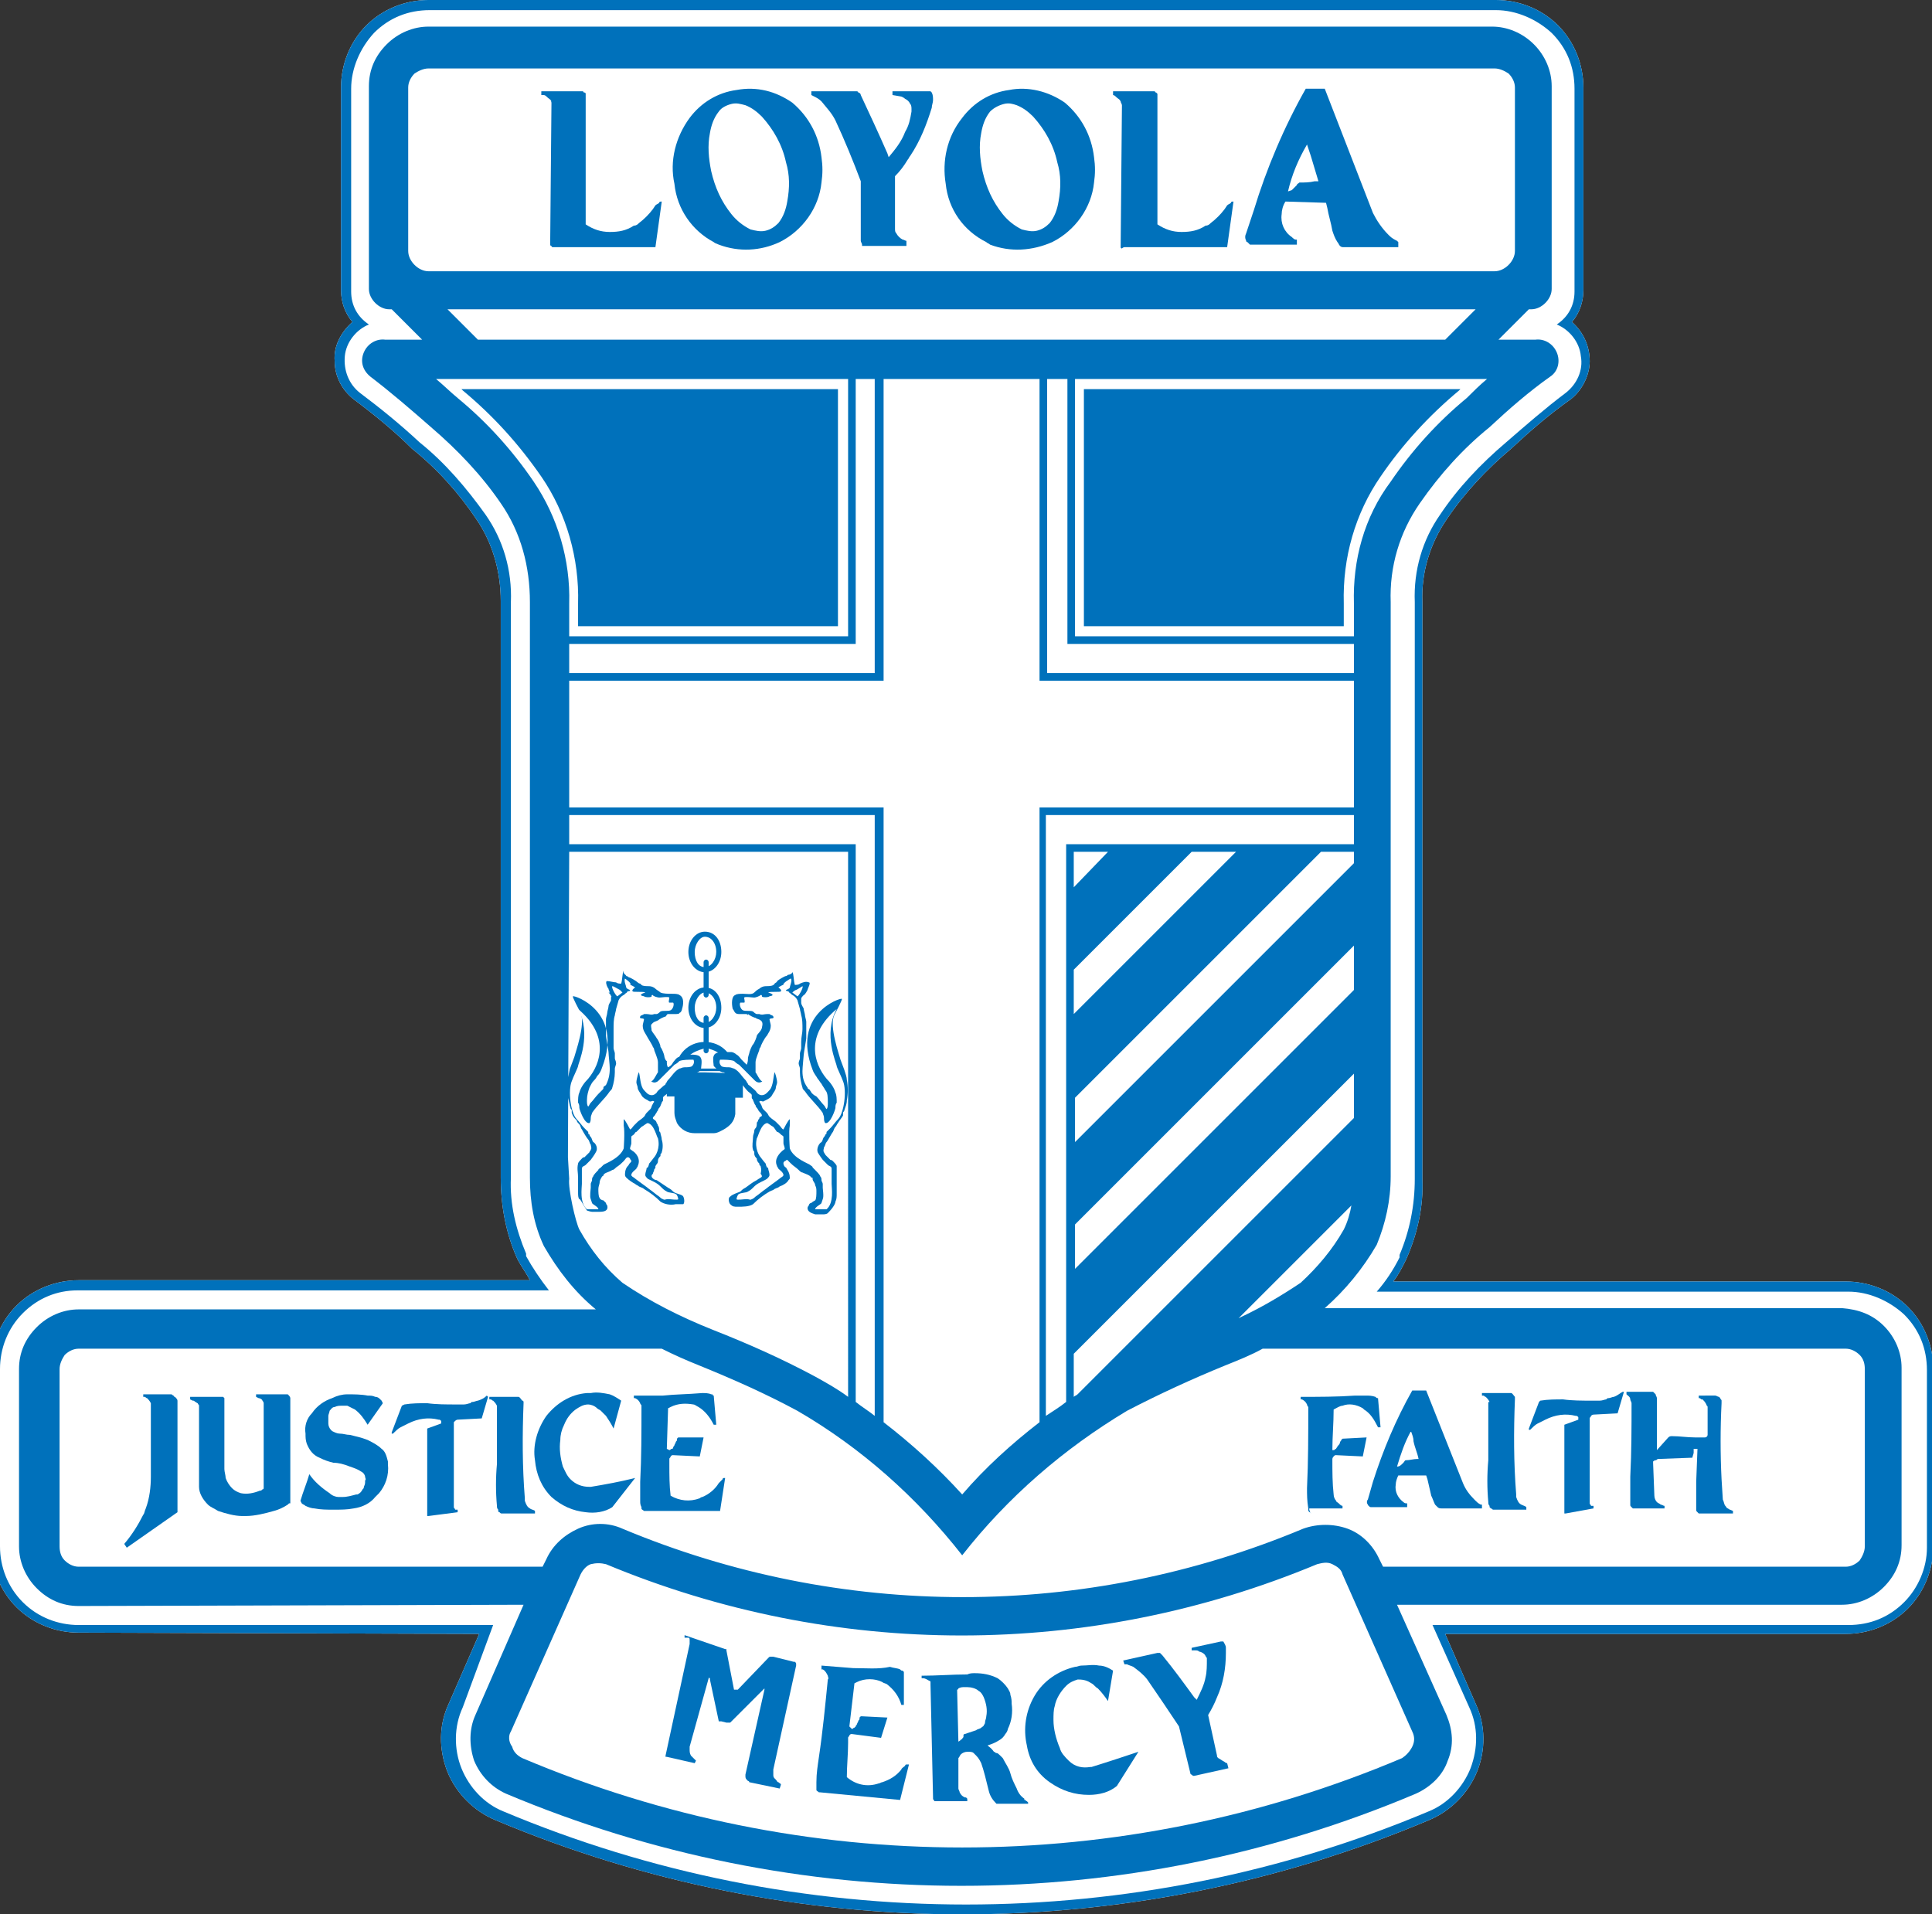 <?xml version="1.0" encoding="utf-8"?>
<!-- Generator: Adobe Illustrator 27.0.0, SVG Export Plug-In . SVG Version: 6.00 Build 0)  -->
<svg version="1.1" id="Layer_1" xmlns="http://www.w3.org/2000/svg" xmlns:xlink="http://www.w3.org/1999/xlink" x="0px" y="0px"
	 viewBox="0 0 152.4 151" style="enable-background:new 0 0 152.4 151;" xml:space="preserve">
<rect x="0" y="0" width="152.4" height="151" fill="#333333" stroke="none"/>
<style type="text/css">
	.st0{fill:#FFFFFF;}
	.st1{fill:#0071BB;}
	.st2{fill-rule:evenodd;clip-rule:evenodd;fill:#0071BB;}
	.st3{fill-rule:evenodd;clip-rule:evenodd;fill:#FFFFFF;}
</style>
<path class="st0" d="M37.8,128.9l-2.4,5.5c-0.8,1.7-0.8,3.6-0.1,5.4c0.7,1.7,2.1,3.1,3.8,3.8c23.5,9.9,50.1,9.9,73.6,0
	c1.7-0.7,3.1-2.1,3.8-3.8c0.7-1.7,0.7-3.7-0.1-5.4l-2.4-5.5h31.6c1.8,0,3.6-0.7,4.9-2c1.3-1.3,2-3.1,2-4.9v-14c0-1.8-0.7-3.6-2-4.9
	c-1.3-1.3-3.1-2-4.9-2h-35.7c0.4-0.5,0.7-1.1,1-1.7l0,0l0,0c0.9-2,1.4-4.2,1.3-6.4V47.5c-0.1-2.3,0.6-4.6,1.9-6.5
	c1.4-2.1,3.2-4,5.1-5.6l0,0l0,0c1.5-1.4,3-2.7,4.7-3.9c0.9-0.7,1.5-1.9,1.5-3c0-1.2-0.5-2.3-1.4-3.1c0.6-0.7,0.9-1.6,0.9-2.5v-16
	c0-1.8-0.7-3.6-2-4.9c-1.3-1.3-3.1-2-4.9-2H33.8c-1.8,0-3.6,0.7-4.9,2c-1.3,1.3-2,3.1-2,4.9l0,16c0,0.9,0.3,1.8,0.9,2.5
	c-0.9,0.8-1.5,1.9-1.4,3.1c0,1.2,0.6,2.3,1.5,3c1.6,1.2,3.2,2.5,4.6,3.9l0,0l0,0c2,1.6,3.7,3.5,5.1,5.6c1.3,1.9,1.9,4.2,1.9,6.4
	v45.5c0,2.2,0.4,4.4,1.3,6.4l0,0l0,0c0.3,0.6,0.7,1.1,1,1.7H6.2c-1.8,0-3.6,0.7-4.9,2c-1.3,1.3-2,3.1-2,4.9v14c0,1.8,0.7,3.6,2,4.9
	c1.3,1.3,3.1,2,4.9,2L37.8,128.9"/>
<path class="st1" d="M37.8,128.9l-2.4,5.5c-0.8,1.7-0.8,3.6-0.1,5.4c0.7,1.7,2.1,3.1,3.8,3.8c23.5,9.9,50.1,9.9,73.6,0
	c1.7-0.7,3.1-2.1,3.8-3.8c0.7-1.7,0.7-3.7-0.1-5.4l-2.4-5.5h31.6c1.8,0,3.6-0.7,4.9-2c1.3-1.3,2-3.1,2-4.9v-14c0-1.8-0.7-3.6-2-4.9
	c-1.3-1.3-3.1-2-4.9-2h-35.7c0.4-0.5,0.7-1.1,1-1.7l0,0l0,0c0.9-2,1.4-4.2,1.3-6.4V47.5c-0.1-2.3,0.6-4.6,1.9-6.5
	c1.4-2.1,3.2-4,5.1-5.6l0,0l0,0c1.5-1.4,3-2.7,4.7-3.9c0.9-0.7,1.5-1.9,1.5-3c0-1.2-0.5-2.3-1.4-3.1c0.6-0.7,0.9-1.6,0.9-2.5v-16
	c0-1.8-0.7-3.6-2-4.9c-1.3-1.3-3.1-2-4.9-2H33.8c-1.8,0-3.6,0.7-4.9,2c-1.3,1.3-2,3.1-2,4.9l0,16c0,0.9,0.3,1.8,0.9,2.5
	c-0.9,0.8-1.5,1.9-1.4,3.1c0,1.2,0.6,2.3,1.5,3c1.6,1.2,3.2,2.5,4.6,3.9l0,0l0,0c2,1.6,3.7,3.5,5.1,5.6c1.3,1.9,1.9,4.2,1.9,6.4
	v45.5c0,2.2,0.4,4.4,1.3,6.4l0,0l0,0c0.3,0.6,0.7,1.1,1,1.7H6.2c-1.8,0-3.6,0.7-4.9,2c-1.3,1.3-2,3.1-2,4.9v14c0,1.8,0.7,3.6,2,4.9
	c1.3,1.3,3.1,2,4.9,2L37.8,128.9 M38.9,128.2H6.2c-1.6,0-3.2-0.6-4.4-1.8C0.6,125.2,0,123.6,0,122v-14c0-1.6,0.6-3.2,1.8-4.4
	c1.2-1.2,2.7-1.8,4.3-1.8h37.2c-0.7-0.9-1.3-1.8-1.8-2.7l0-0.1l0-0.1c-0.8-1.9-1.3-3.9-1.2-6V47.5c0.1-2.5-0.6-4.9-2-6.9
	c-1.5-2.1-3.2-4.1-5.2-5.7l0,0l0,0c-1.5-1.4-3.1-2.7-4.7-3.9c-0.9-0.7-1.3-1.8-1.2-2.9c0.1-1.1,0.9-2.1,1.9-2.5
	c-0.9-0.6-1.4-1.5-1.4-2.6v-16c0-1.6,0.7-3.2,1.8-4.4c1.2-1.2,2.7-1.8,4.4-1.8h84.1c1.6,0,3.2,0.7,4.4,1.8c1.2,1.2,1.8,2.7,1.8,4.4
	l0,16c0,1.1-0.5,2-1.4,2.6c1,0.4,1.8,1.4,1.9,2.5c0.2,1.1-0.3,2.2-1.2,2.9c-1.6,1.2-3.2,2.6-4.7,3.9l0,0l0,0c-2,1.7-3.8,3.6-5.2,5.7
	c-1.4,2-2.1,4.4-2,6.9v45.5c0,2.1-0.4,4.1-1.2,6l0,0.1l0,0.1c-0.5,1-1.1,1.9-1.8,2.7h37.2c1.6,0,3.2,0.7,4.4,1.8
	c1.2,1.2,1.8,2.7,1.8,4.4v14c0,1.6-0.7,3.2-1.8,4.3c-1.2,1.2-2.7,1.8-4.4,1.8h-32.8l2.9,6.5c0.7,1.5,0.7,3.2,0.1,4.8
	c-0.6,1.5-1.8,2.8-3.3,3.4c-23.3,9.8-49.7,9.8-73,0c-1.5-0.6-2.7-1.9-3.3-3.4c-0.6-1.5-0.6-3.3,0.1-4.8L38.9,128.2"/>
<path class="st1" d="M106,47.6c-0.1-3.6,0.9-7.1,2.9-10c1.7-2.5,3.8-4.8,6.2-6.8l0.1-0.1H85.5v18.7H106L106,47.6"/>
<path class="st1" d="M36.4,30.7l0.1,0.1c2.4,2,4.4,4.2,6.2,6.8c2,2.9,3,6.5,2.9,10v1.8h20.5V30.7L36.4,30.7"/>
<path class="st1" d="M41.3,126.6l-3.8,8.7c-0.5,1.1-0.5,2.4-0.1,3.6c0.5,1.2,1.4,2.1,2.5,2.6c23,9.7,48.9,9.7,71.8,0
	c1.1-0.5,2.1-1.4,2.5-2.6c0.5-1.2,0.4-2.4-0.1-3.6l-3.9-8.7h35.1c1.2,0,2.4-0.5,3.3-1.4c0.9-0.9,1.4-2,1.4-3.3v-14
	c0-1.2-0.5-2.4-1.4-3.3c-0.9-0.9-2-1.3-3.3-1.4h-40.8c1.6-1.4,3-3.1,4.1-5c0.7-1.7,1.1-3.5,1.1-5.4V47.5c-0.1-2.8,0.7-5.5,2.3-7.8
	c1.6-2.3,3.4-4.3,5.5-6c1.5-1.4,3.1-2.8,4.8-4c0.6-0.4,0.8-1.2,0.5-1.9c-0.3-0.7-1-1.1-1.7-1h-2.9l2.4-2.4h0.2
	c0.4,0,0.8-0.2,1.1-0.5c0.3-0.3,0.5-0.7,0.5-1.1l0-16c0-1.2-0.5-2.4-1.4-3.3c-0.9-0.9-2.1-1.4-3.3-1.4H33.8c-1.2,0-2.4,0.5-3.3,1.4
	c-0.9,0.9-1.4,2-1.4,3.3v16c0,0.4,0.2,0.8,0.5,1.1c0.3,0.3,0.7,0.5,1.1,0.5h0.2l2.4,2.4h-2.9c-0.7-0.1-1.4,0.3-1.7,1
	c-0.3,0.7-0.1,1.4,0.5,1.9c1.7,1.3,3.2,2.6,4.8,4c2.1,1.8,4,3.8,5.5,6c1.6,2.3,2.3,5,2.3,7.8v45.4c0,1.9,0.3,3.7,1.1,5.4
	c1.1,1.9,2.4,3.6,4.1,5H6.2c-1.2,0-2.4,0.5-3.3,1.4c-0.9,0.9-1.4,2-1.4,3.3v14c0,1.2,0.5,2.4,1.4,3.3c0.9,0.9,2,1.4,3.3,1.4
	L41.3,126.6 M52.2,106.4c1,0.5,1.9,0.9,2.9,1.3c2.7,1.1,5.2,2.2,7.8,3.6c5,2.9,9.4,6.8,13,11.4c3.6-4.6,8-8.4,13-11.4
	c2.5-1.3,5.1-2.5,7.8-3.6c1-0.4,2-0.8,2.9-1.3h46c0.4,0,0.8,0.2,1.1,0.5c0.3,0.3,0.4,0.7,0.4,1.1v14c0,0.4-0.2,0.8-0.4,1.1
	c-0.3,0.3-0.7,0.5-1.1,0.5h-36.5l-0.3-0.6c-0.5-1.1-1.4-2-2.5-2.4c-1.1-0.4-2.4-0.4-3.5,0c-17.2,7.2-36.5,7.2-53.7,0
	c-1.1-0.5-2.4-0.5-3.5,0c-1.1,0.5-2,1.3-2.5,2.4l-0.3,0.6H6.2c-0.4,0-0.8-0.2-1.1-0.5c-0.3-0.3-0.4-0.7-0.4-1.1v-14
	c0-0.4,0.2-0.8,0.4-1.1c0.3-0.3,0.7-0.5,1.1-0.5H52.2 M33.8,5.4h84.1c0.4,0,0.8,0.2,1.1,0.4c0.3,0.3,0.5,0.7,0.5,1.1v12.9
	c0,0.4-0.2,0.8-0.5,1.1c-0.3,0.3-0.7,0.5-1.1,0.5H33.8c-0.4,0-0.8-0.2-1.1-0.5c-0.3-0.3-0.5-0.7-0.5-1.1V6.9c0-0.4,0.2-0.8,0.5-1.1
	C33,5.6,33.4,5.4,33.8,5.4 M106.8,47.6v2.6h-22V29.9h32.5c-0.6,0.5-1.1,1-1.6,1.5c-2.3,1.9-4.3,4.1-6,6.6
	C107.6,40.8,106.7,44.2,106.8,47.6 M37.7,26.8l-2.4-2.4h81.1l-2.4,2.4H37.7 M40.3,136.6l5.5-12.4c0.2-0.4,0.5-0.7,0.8-0.8
	c0.4-0.1,0.8-0.1,1.2,0c18,7.5,38.1,7.5,56.1,0c0.4-0.1,0.8-0.2,1.2,0c0.4,0.2,0.7,0.4,0.8,0.8l5.5,12.4c0.2,0.4,0.2,0.8,0,1.2
	c-0.2,0.4-0.5,0.7-0.8,0.9c-22.2,9.4-47.2,9.4-69.4,0c-0.4-0.2-0.7-0.5-0.8-0.9C40.1,137.4,40.1,136.9,40.3,136.6 M106.8,64.3v2.3
	H84.1v44c-0.5,0.4-1,0.7-1.6,1.1V64.3L106.8,64.3 M106.8,50.8v2.3H82.6V29.9h1.6v20.9H106.8 M106.8,53.7v10H82v48.5
	c-2.2,1.7-4.3,3.6-6.1,5.7c-1.9-2.1-4-4-6.2-5.7V63.7H44.9v-10h24.8V29.9H82v23.8H106.8 M106.8,84.7v3.5L85,110
	c-0.1,0.1-0.2,0.1-0.3,0.2v-3.4L106.8,84.7 M106.8,74.6v3.5l-22,22v-3.5L106.8,74.6 M106.8,67.2v0.9l-22,22v-3.5l19.4-19.4
	L106.8,67.2 M106.6,95.1c-0.1,0.6-0.3,1.3-0.6,1.9c-0.9,1.6-2.1,3-3.4,4.2c-1.5,1-3,1.9-4.7,2.7l-0.2,0.1l8.9-8.9L106.6,95.1
	 M94,67.2h3.5L84.7,80v-3.5L94,67.2 M84.7,67.2h2.7L84.7,70V67.2 M69,53.1H44.9v-2.3h22.6V29.9H69L69,53.1 M44.9,64.3H69v47.4
	c-0.5-0.4-1-0.7-1.5-1.1v-44H44.9L44.9,64.3 M34.4,29.9h32.5v20.3h-22v-2.6c0.1-3.4-0.9-6.8-2.8-9.6c-1.7-2.5-3.7-4.7-6-6.6
	C35.5,30.9,35,30.4,34.4,29.9 M66.9,110.2c-0.8-0.6-1.7-1.1-2.6-1.6c-2.6-1.4-5.3-2.6-8.1-3.7c-2.5-1-4.9-2.2-7.1-3.7
	c-1.4-1.2-2.5-2.6-3.4-4.2c-0.3-0.6-0.9-3.2-0.8-4l-0.1-1.7l0.1-24.1h22V110.2"/>
<path class="st1" d="M104.6,16l0.1,0.4c0.1,0.6,0.3,1.2,0.4,1.8c0.1,0.3,0.2,0.6,0.4,0.9c0.1,0.1,0.1,0.2,0.2,0.3
	c0.1,0.1,0.2,0.1,0.3,0.1l0.1,0h4.2v-0.4l-0.1-0.1c-0.2-0.1-0.4-0.2-0.6-0.4l-0.1-0.1c-0.5-0.5-0.9-1.1-1.2-1.7l-3.8-9.8H103
	c-1.7,3-3.1,6.3-4.1,9.6l-0.6,1.8c-0.1,0.2-0.1,0.4,0,0.6c0,0,0,0.1,0.1,0.1c0.1,0.1,0.1,0.1,0.2,0.2l0,0c0.1,0,0.1,0,0.2,0h3.5
	v-0.4l-0.1,0c-0.1,0-0.2-0.1-0.3-0.2c-0.6-0.4-0.9-1.1-0.8-1.8c0-0.3,0.1-0.7,0.3-1L104.6,16 M101.6,15.1c0.3-1.3,0.8-2.5,1.5-3.7
	c0.1,0.3,0.2,0.6,0.3,0.9c0.2,0.7,0.4,1.3,0.6,2l0,0v0l0,0l0,0l0,0l0,0l0,0l0,0l0,0l0,0c0,0,0,0-0.1,0c-0.1,0-0.1,0-0.2,0
	c-0.4,0.1-0.8,0.1-1.2,0.1h0l0,0l0,0l0,0l0,0l0,0c-0.1,0.1-0.2,0.1-0.2,0.2c-0.1,0.1-0.3,0.3-0.4,0.4l0,0l0,0l0,0l0,0h0c0,0,0,0,0,0
	c0,0,0,0,0,0l0,0c0,0,0,0,0,0L101.6,15.1L101.6,15.1L101.6,15.1"/>
<path class="st1" d="M88.7,19.5h8.1l0.5-3.6l0,0l0,0l0,0l0,0h0c-0.1,0-0.2,0-0.2,0.1c-0.1,0.1-0.2,0.1-0.3,0.2l-0.2,0.3
	c-0.3,0.4-0.7,0.8-1.1,1.1c-0.1,0.1-0.2,0.2-0.4,0.2c-0.6,0.4-1.2,0.5-1.9,0.5l0,0c-0.7,0-1.3-0.2-1.9-0.6L91.3,7.5c0,0,0-0.1,0-0.1
	c0,0,0,0,0,0c0,0-0.1-0.1-0.1-0.1c0,0-0.1,0-0.1-0.1c-0.1,0-0.1,0-0.2,0l-3.1,0v0.3l0,0l0,0l0,0l0,0l0,0l0,0c0.1,0,0.2,0.1,0.3,0.2
	c0.1,0.1,0.2,0.1,0.3,0.3c0,0.1,0.1,0.2,0.1,0.3v0.1l-0.1,11l0,0c0,0,0,0,0,0.1c0,0.1,0.1,0.1,0.1,0.1
	C88.6,19.5,88.7,19.5,88.7,19.5"/>
<path class="st1" d="M79.6,7.1c-1.5,0.2-2.8,1-3.7,2.2c-1.2,1.5-1.6,3.4-1.3,5.2c0.2,2,1.4,3.7,3.2,4.6c0.1,0.1,0.2,0.1,0.3,0.2
	c1.6,0.6,3.3,0.5,4.9-0.2c1.8-0.9,3.1-2.7,3.3-4.7c0.1-0.7,0.1-1.3,0-2c-0.2-1.7-1-3.2-2.3-4.3C82.7,7.2,81.1,6.8,79.6,7.1
	 M79.2,8.2c0.4-0.1,0.7,0,1,0.1c0.5,0.2,0.9,0.5,1.3,0.9c0.9,1,1.6,2.2,1.9,3.6c0.3,1,0.3,2,0.1,3.1c-0.1,0.6-0.3,1.2-0.7,1.7
	c-0.3,0.3-0.6,0.5-1,0.6c-0.4,0.1-0.8,0-1.2-0.1c-0.6-0.3-1.1-0.7-1.5-1.2c-0.8-1-1.3-2.1-1.6-3.4c-0.2-1-0.3-2-0.1-3
	c0.1-0.6,0.3-1.2,0.7-1.7C78.4,8.5,78.8,8.3,79.2,8.2"/>
<path class="st1" d="M67.9,14.3l0,4.7v0l0,0c0,0.1,0.1,0.2,0.1,0.3c0,0,0,0,0,0.1l0,0c0,0,0.1,0,0.1,0h3.4V19
	c-0.1,0-0.2-0.1-0.3-0.1c-0.2-0.1-0.4-0.3-0.5-0.5c-0.1-0.1-0.1-0.2-0.1-0.4l0-4.1c0.4-0.4,0.7-0.8,1-1.3c0.1-0.1,0.1-0.2,0.2-0.3
	c0.8-1.2,1.3-2.5,1.7-3.8c0-0.2,0.1-0.4,0.1-0.6c0-0.2,0-0.4-0.1-0.6l0,0l0,0c0,0-0.1-0.1-0.1-0.1c0,0,0,0-0.1,0h-2.9v0.3L71,7.6
	c0.1,0,0.3,0.1,0.4,0.2c0.2,0.1,0.3,0.2,0.4,0.4l0,0c0.1,0.1,0.1,0.3,0.1,0.4c0,0.1,0,0.1,0,0.2c-0.1,0.6-0.2,1.1-0.5,1.6
	c-0.3,0.8-0.8,1.4-1.3,2L70,12.1c-0.7-1.6-1.4-3.1-2.1-4.6c0-0.1-0.1-0.2-0.2-0.2c0-0.1-0.1-0.1-0.2-0.1H64v0.3l0.2,0.1l0,0
	c0.2,0.1,0.4,0.2,0.6,0.4c0.4,0.5,0.8,0.9,1.1,1.5C66.6,11,67.3,12.7,67.9,14.3"/>
<path class="st1" d="M58.1,7.1c-1.5,0.2-2.8,1-3.7,2.2c-1.1,1.5-1.6,3.4-1.2,5.2c0.2,2,1.4,3.7,3.1,4.6c0.1,0.1,0.2,0.1,0.4,0.2
	c1.6,0.6,3.3,0.5,4.8-0.2c1.8-0.9,3.1-2.7,3.3-4.7c0.1-0.7,0.1-1.3,0-2c-0.2-1.7-1-3.2-2.3-4.3C61.2,7.2,59.7,6.8,58.1,7.1
	 M57.7,8.2c0.4-0.1,0.7,0,1.1,0.1c0.5,0.2,0.9,0.5,1.3,0.9c0.9,1,1.6,2.2,1.9,3.6c0.3,1,0.3,2,0.1,3.1c-0.1,0.6-0.3,1.2-0.7,1.7
	c-0.3,0.3-0.6,0.5-1,0.6c-0.4,0.1-0.8,0-1.2-0.1c-0.6-0.3-1.1-0.7-1.5-1.2c-0.8-1-1.3-2.1-1.6-3.4c-0.2-1-0.3-2-0.1-3
	c0.1-0.6,0.3-1.2,0.7-1.7C56.9,8.5,57.3,8.3,57.7,8.2"/>
<path class="st1" d="M43.6,19.5h8.1l0.5-3.6l0,0l0,0l0,0l0,0h0c-0.1,0-0.2,0-0.2,0.1c-0.1,0.1-0.2,0.1-0.3,0.2l-0.2,0.3
	c-0.3,0.4-0.7,0.8-1.1,1.1c-0.1,0.1-0.2,0.2-0.4,0.2c-0.6,0.4-1.2,0.5-1.9,0.5l0,0c-0.7,0-1.3-0.2-1.9-0.6L46.2,7.5c0,0,0-0.1,0-0.1
	c0,0,0,0,0,0c0,0,0-0.1-0.1-0.1c0,0-0.1,0-0.1-0.1c-0.1,0-0.1,0-0.2,0l-3.1,0v0.3c0,0,0.1,0,0.1,0c0,0,0,0,0.1,0
	c0.1,0,0.2,0.1,0.3,0.2c0.1,0.1,0.2,0.1,0.3,0.3C43.4,8,43.5,8,43.5,8.1v0l0,0.1l-0.1,11v0c0,0,0,0,0,0.1c0,0.1,0.1,0.1,0.1,0.1
	C43.5,19.5,43.6,19.5,43.6,19.5"/>
<path class="st1" d="M93,136.2l0.9,3.7l0,0l0,0c0,0.1,0.1,0.1,0.1,0.1c0,0,0.1,0.1,0.1,0.1l0,0l0,0c0,0,0.1,0,0.1,0h0l2.7-0.6
	l-0.1-0.4c-0.1,0-0.2-0.1-0.2-0.1c-0.2-0.1-0.3-0.2-0.5-0.3c-0.1-0.1-0.1-0.1-0.1-0.2l0,0l-0.7-3.2c0.3-0.5,0.5-0.9,0.7-1.4
	c0.5-1.1,0.7-2.3,0.7-3.5c0-0.1,0-0.3,0-0.4c0-0.2-0.1-0.3-0.2-0.5v0l0,0c0,0-0.1,0-0.1,0c0,0-0.1,0-0.1,0h0l-2.3,0.5l0,0.2l0.3,0
	c0.1,0,0.2,0,0.3,0.1c0.1,0,0.3,0.1,0.4,0.2c0.1,0.1,0.1,0.2,0.2,0.3l0,0.1v0c0,0.5,0,1-0.1,1.4c-0.1,0.6-0.4,1.2-0.7,1.8l-0.2-0.2
	c-0.8-1.1-1.6-2.2-2.5-3.3c0,0,0,0-0.1-0.1c0,0-0.1-0.1-0.1-0.1c-0.1,0-0.1,0-0.2,0l0,0l-2.7,0.6l0.1,0.3l0.2,0l0,0
	c0.2,0.1,0.3,0.1,0.5,0.2c0.4,0.3,0.8,0.6,1.1,1C91.4,133.8,92.2,135,93,136.2"/>
<path class="st1" d="M85.9,141.6c0.8,0,1.6-0.2,2.2-0.7l1.7-2.7c-1.2,0.4-2.4,0.8-3.7,1.2h0l-0.1,0c-0.6,0.1-1.2,0-1.7-0.5
	c-0.3-0.3-0.6-0.6-0.7-1c-0.3-0.7-0.5-1.5-0.5-2.2c0-0.4,0-0.8,0.1-1.1c0.1-0.6,0.5-1.2,0.9-1.6c0.3-0.3,0.6-0.4,0.9-0.5l0.1,0
	c0.4,0,0.7,0.1,1,0.3c0.2,0.1,0.3,0.3,0.5,0.4c0.3,0.3,0.6,0.7,0.8,1l0.4-2.4c-0.3-0.2-0.7-0.4-1.1-0.4c-0.5-0.1-0.9,0-1.4,0
	c-0.2,0-0.3,0.1-0.5,0.1c-1.3,0.3-2.5,1.1-3.2,2.3c-0.7,1.2-0.9,2.6-0.6,3.9c0.2,1.2,0.8,2.2,1.8,2.9
	C83.8,141.3,84.8,141.6,85.9,141.6"/>
<path class="st1" d="M77.9,137.7L77.9,137.7c0.3-0.1,0.6-0.2,0.9-0.4c0.2-0.1,0.4-0.3,0.5-0.5c0.1-0.1,0.2-0.3,0.2-0.4
	c0.3-0.6,0.4-1.3,0.3-2c0-0.2,0-0.4-0.1-0.7c0-0.2-0.1-0.3-0.2-0.5c-0.2-0.3-0.5-0.6-0.8-0.8c-0.6-0.3-1.2-0.4-1.8-0.4
	c-0.2,0-0.4,0-0.6,0.1c-1.2,0-2.4,0.1-3.6,0.1l0,0.2l0.1,0c0.2,0,0.3,0.1,0.5,0.2c0,0,0.1,0,0.1,0.1c0,0,0,0.1,0,0.1
	c0,0,0,0.1,0,0.1v0l0.2,8.9c0,0,0,0,0,0.1c0,0.1,0.1,0.1,0.1,0.2c0,0,0.1,0,0.1,0h0l2.5,0l0-0.2c0,0-0.1-0.1-0.1-0.1l-0.1,0
	c-0.2-0.1-0.3-0.2-0.4-0.4c0-0.1-0.1-0.2-0.1-0.3l0,0l0-2.4c0.1-0.1,0.1-0.2,0.2-0.3c0.1-0.1,0.3-0.2,0.5-0.2l0.1,0
	c0.1,0,0.3,0,0.4,0.1c0.1,0.1,0.1,0.1,0.2,0.2c0.2,0.2,0.3,0.4,0.4,0.6c0.1,0.3,0.2,0.6,0.3,1c0.1,0.4,0.2,0.8,0.3,1.2
	c0.1,0.4,0.3,0.7,0.6,1l2.5,0v-0.1c0,0-0.1-0.1-0.1-0.1l0,0c0,0-0.1,0-0.1-0.1l-0.1,0l0-0.1c-0.3-0.2-0.5-0.5-0.6-0.8
	c-0.2-0.4-0.4-0.8-0.5-1.2c-0.1-0.4-0.4-0.8-0.6-1.2c-0.1-0.1-0.1-0.1-0.2-0.2c-0.1-0.1-0.2-0.2-0.3-0.2c-0.1,0-0.1-0.1-0.2-0.1
	C78.2,137.9,78,137.8,77.9,137.7L77.9,137.7C77.9,137.8,77.9,137.7,77.9,137.7 M75.6,137.4L75.6,137.4l-0.1-4.1c0,0,0.1,0,0.1-0.1
	c0.2-0.1,0.3-0.1,0.5-0.1c0.1,0,0.2,0,0.2,0c0.3,0,0.7,0.1,0.9,0.3c0.2,0.1,0.3,0.3,0.4,0.5l0,0c0.2,0.5,0.3,1,0.2,1.5
	c0,0.2-0.1,0.3-0.1,0.5c0,0.1-0.1,0.2-0.1,0.2l0,0c0,0.1-0.1,0.1-0.2,0.2c-0.1,0.1-0.3,0.1-0.4,0.2c-0.3,0.1-0.6,0.2-0.9,0.3l0,0
	c-0.1,0-0.1,0.1-0.1,0.1l0,0l0,0.1c0,0.1-0.1,0.1-0.1,0.2C75.8,137.2,75.8,137.3,75.6,137.4C75.7,137.4,75.7,137.4,75.6,137.4"/>
<path class="st1" d="M67.3,131.6l-2.5-0.2l0,0.3c0,0,0.1,0,0.1,0l0,0c0.2,0.1,0.3,0.3,0.4,0.5c0,0.1,0.1,0.2,0,0.3v0
	c-0.2,2-0.4,4.1-0.7,6.1c-0.1,0.7-0.2,1.3-0.2,2c0,0.2,0,0.4,0,0.5c0,0,0,0.1,0,0.1c0,0.1,0.1,0.1,0.2,0.2l0,0c0,0,0.1,0,0.1,0
	l6.3,0.6l0.7-2.8l0,0c-0.1,0-0.1,0-0.2,0c0,0-0.1,0-0.1,0.1c-0.1,0.1-0.3,0.2-0.3,0.3c-0.4,0.5-0.9,0.8-1.5,1
	c-0.1,0-0.2,0.1-0.3,0.1c-0.9,0.3-1.8,0.1-2.5-0.5c0-0.9,0.1-1.8,0.1-2.7c0-0.1,0-0.1,0-0.2v-0.1c0,0,0-0.1,0-0.1
	c0-0.1,0.1-0.1,0.1-0.2c0.1-0.1,0.1-0.1,0.2-0.1h0l2.3,0.3l0.5-1.6l-2-0.1h0c0,0,0,0-0.1,0l0,0c0,0,0,0-0.1,0.1c0,0,0,0,0,0.1
	c0,0.1-0.1,0.1-0.1,0.2l-0.1,0.2c0,0.1-0.1,0.1-0.1,0.2c0,0-0.1,0.1-0.1,0.1l0,0c-0.1,0-0.1,0.1-0.2,0.1l-0.2-0.2l0.4-3.4l0.2-0.1
	c0.6-0.3,1.4-0.3,2,0c0.1,0.1,0.3,0.1,0.4,0.2c0.5,0.4,0.9,0.9,1.1,1.6l0.2,0l0-2.5l0,0c0,0,0,0,0-0.1l0,0c0,0-0.1-0.1-0.1-0.1
	c-0.1,0-0.1,0-0.2-0.1c-0.2-0.1-0.5-0.1-0.8-0.2C69.3,131.7,68.3,131.6,67.3,131.6"/>
<path class="st1" d="M55.9,132.4c0,0,0-0.1,0-0.1l0,0l0,0l0,0l0,0l0,0c0,0,0,0,0,0h0c0,0,0,0,0,0l0,0l0,0l0,0l0,0c0,0,0,0.1,0.1,0.1
	l0,0c0,0.1,0,0.1,0,0.1l0.7,3.3v0l0,0l0,0l0,0l0,0c0,0,0.1,0,0.1,0l0.1,0l0.4,0.1l0.1,0l0,0l0,0l0.1,0h0l0,0l0.1,0h0l0,0
	c0,0,0,0,0,0l2.7-2.7l0,0l0,0l0,0l0,0l0,0h0l0,0h0v0h0v0l0,0l0,0c0,0,0,0,0,0c0,0,0,0.1,0,0.1l-1.5,6.7v0l0,0v0.1
	c0,0.1,0,0.2,0.1,0.3c0,0,0,0,0.1,0.1c0,0,0.1,0,0.1,0.1l0,0l2.4,0.5l0.1-0.3c0-0.1-0.1-0.1-0.2-0.2c-0.1,0-0.1-0.1-0.2-0.2
	c0,0-0.1-0.1-0.1-0.1c-0.1-0.1-0.1-0.2-0.1-0.3c0-0.1,0-0.2,0-0.4l1.8-8.2l0,0c0,0,0-0.1,0-0.1c0-0.1,0-0.1-0.1-0.2c0,0,0,0-0.1,0h0
	c0,0,0,0,0,0l-1.6-0.4c0,0-0.1,0-0.1,0h0c0,0-0.1,0-0.1,0h0c-0.1,0-0.1,0-0.2,0.1l-2.4,2.5c0,0,0,0-0.1,0l0,0h-0.1c0,0-0.1,0-0.1,0
	l0,0l0,0c0,0,0,0,0,0c0,0,0,0,0,0c0,0,0,0,0,0v0l-0.6-3.1l0,0l0,0c0,0,0-0.1,0-0.1c0,0,0,0,0,0c0,0,0,0,0,0c0,0,0,0-0.1,0l0,0
	L54,129l0,0.2l0.1,0l0,0c0,0,0,0,0.1,0l0.1,0l0,0l0,0l0,0l0,0l0,0c0.1,0,0.1,0.1,0.1,0.2c0,0,0,0,0,0c0,0,0,0,0,0c0,0.1,0,0.1,0,0.2
	l0,0.1l-1.9,8.8v0.1c0,0,0,0,0,0c0,0,0,0,0,0v0l0,0l0,0l0,0l0,0l0,0l0,0c0,0,0,0,0,0c0,0,0,0,0.1,0l2.2,0.5l0.1-0.2
	c-0.1-0.1-0.2-0.2-0.3-0.3c0,0-0.1-0.1-0.1-0.1l0,0c-0.1-0.2-0.1-0.3-0.1-0.5l0-0.1l0,0v-0.1L55.9,132.4"/>
<path class="st1" d="M130.7,114.4c0-1.4,0-2.8,0-4.1c0-0.1-0.1-0.2-0.1-0.3c-0.1-0.1-0.1-0.1-0.2-0.2c0,0-0.1,0-0.1,0h-2v0.2l0,0
	c0,0,0,0,0,0c0,0,0,0,0,0c0,0,0,0,0,0h0l0,0l0,0c0.1,0.1,0.3,0.2,0.3,0.4c0,0.1,0.1,0.2,0.1,0.3v0c0,1.9,0,3.8-0.1,5.8
	c0,0.7,0,1.3,0,2c0,0.1,0,0.1,0,0.2c0,0.1,0,0.1,0.1,0.2c0,0,0.1,0.1,0.1,0.1l0,0c0,0,0.1,0,0.1,0h2.4v-0.2c-0.1,0-0.2-0.1-0.3-0.1
	c-0.1-0.1-0.2-0.1-0.3-0.2c-0.1-0.1-0.2-0.3-0.2-0.5l-0.1-2.6v0c0,0,0-0.1,0-0.1c0,0,0,0,0,0c0,0,0.1-0.1,0.2-0.1
	c0.1,0,0.1-0.1,0.2-0.1h0l2.7-0.1l0,0l0,0l0,0v0l0,0l0,0c0-0.1,0.1-0.3,0.1-0.4l0,0l0-0.2c0,0,0-0.1,0-0.1c0,0,0,0,0,0l0,0l0,0l0,0
	l0,0l0,0c0,0,0.1,0,0.2,0l0,0c0,0,0.1,0,0.1,0h0l0,0v0l-0.1,2.6c0,0.7,0,1.3,0,2l0,0c0,0.1,0,0.1,0,0.2c0,0.1,0,0.1,0.1,0.2
	c0,0,0.1,0.1,0.1,0.1l0,0c0,0,0.1,0,0.1,0h2.6v-0.2c-0.2-0.1-0.3-0.1-0.4-0.2c-0.1,0-0.1-0.1-0.2-0.2c-0.1-0.1-0.1-0.3-0.2-0.5
	l-0.1-1.6c-0.1-2-0.1-4,0-6c0-0.1,0-0.1,0-0.2l0,0c0-0.1-0.1-0.1-0.1-0.2c0,0-0.1-0.1-0.1-0.1c-0.1,0-0.2-0.1-0.3-0.1H134v0.2
	c0.1,0,0.1,0,0.2,0.1l0.1,0c0.1,0.1,0.2,0.2,0.3,0.4c0,0.1,0.1,0.1,0.1,0.2v0l0,2.1v0c0,0,0,0.1,0,0.1c0,0.1-0.1,0.2-0.2,0.2l0,0
	l0,0c0,0-0.1,0-0.1,0c-0.2,0-0.4,0-0.7,0h0c-0.6,0-1.2-0.1-1.8-0.1c-0.1,0-0.2,0-0.3,0.1h0l0,0l0,0l0,0l0,0l0,0l0,0L130.7,114.4"/>
<path class="st1" d="M125.7,119v-0.2l0,0h0l0,0l0,0l-0.1,0l0,0c0,0-0.1,0-0.1,0c0,0,0,0,0,0c0,0,0,0,0,0c0-0.1-0.1-0.1-0.1-0.2l0,0
	l0,0l0,0l0,0l0,0l0,0l0,0l0,0l0,0l0,0l0,0l0,0l0,0l0,0v0l0,0c0,0,0-0.1,0-0.1l0-0.4l0-6.2v0l0,0l0,0c0,0,0,0,0,0v0l0,0
	c0-0.1,0.1-0.1,0.1-0.2c0,0,0,0,0,0c0,0,0.1-0.1,0.2-0.1c0,0,0,0,0,0c0,0,0,0,0,0h0c0,0,0,0,0,0h0l1.9-0.1l0.5-1.7l-0.1,0
	c-0.2,0.1-0.4,0.3-0.7,0.4c-0.1,0-0.3,0.1-0.4,0.1c-0.1,0-0.1,0-0.2,0.1c-0.1,0-0.3,0.1-0.5,0.1c-0.1,0-0.2,0-0.3,0
	c-0.1,0-0.2,0-0.3,0c-0.8,0-1.6,0-2.3-0.1c-0.6,0-1.2,0-1.8,0.1l-0.1,0.1l-0.8,2.1l0,0.1v0c0,0,0,0,0,0l0,0l0,0l0,0l0,0l0,0l0,0l0,0
	l0,0l0,0h0l0,0h0.1l0,0h0l0,0v0c0.2-0.2,0.4-0.4,0.6-0.5c0.2-0.1,0.4-0.2,0.6-0.3c0.8-0.4,1.6-0.5,2.4-0.3c0.1,0,0.1,0,0.2,0.1l0,0
	l0,0l0,0l0,0h0l0,0v0l0,0v0l0,0c0,0,0,0,0,0.1c0,0,0,0.1,0,0.1c0,0,0,0,0,0c0,0,0,0,0,0c0,0,0,0,0,0l0,0l-1.1,0.4v0.7l0,6.2v0l0,0
	c0,0,0,0,0,0.1c0,0,0,0,0,0l0,0l0,0l0,0c0,0,0,0,0.1,0L125.7,119"/>
<path class="st1" d="M117.4,110.7c0,1.5,0,3,0,4.5c-0.1,1.1-0.1,2.2,0,3.3c0,0.1,0,0.2,0.1,0.3c0,0,0,0,0,0.1c0,0,0,0,0.1,0.1
	c0.1,0,0.1,0.1,0.2,0.1h2.6v-0.2c-0.1-0.1-0.2-0.1-0.4-0.2c-0.2-0.1-0.3-0.3-0.4-0.6c0-0.1,0-0.1,0-0.2c-0.2-2.5-0.2-5-0.1-7.5
	l0-0.1c0-0.1,0-0.1,0-0.1c-0.1-0.1-0.2-0.3-0.3-0.3c0,0-0.1,0-0.1,0h-2.2v0.2l0,0c0,0,0.1,0,0.1,0c0.1,0,0.1,0.1,0.2,0.1
	c0.1,0.1,0.2,0.2,0.3,0.4C117.4,110.6,117.4,110.6,117.4,110.7"/>
<path class="st1" d="M112.5,116.4l0.1,0.3c0.1,0.4,0.2,0.9,0.3,1.3c0.1,0.2,0.2,0.5,0.3,0.7c0.1,0.1,0.1,0.1,0.2,0.2
	c0.1,0.1,0.2,0.1,0.3,0.1h3.2v-0.3l-0.1,0c-0.2-0.1-0.3-0.2-0.4-0.3l-0.1-0.1c-0.4-0.4-0.7-0.8-0.9-1.3l-2.9-7.3h-1.1
	c-1.3,2.3-2.3,4.7-3.1,7.2l-0.4,1.4c-0.1,0.1-0.1,0.3,0,0.4c0,0,0,0.1,0.1,0.1c0,0.1,0.1,0.1,0.2,0.1l0,0c0.1,0,0.1,0,0.2,0h2.6
	v-0.3l-0.1,0c-0.1,0-0.2-0.1-0.2-0.1c-0.4-0.3-0.7-0.8-0.6-1.4c0-0.2,0.1-0.5,0.2-0.7L112.5,116.4 M110.2,115.7
	c0.3-1,0.6-1.9,1.1-2.8c0.1,0.3,0.2,0.5,0.2,0.8c0.1,0.5,0.3,0.9,0.4,1.4l0,0l0,0l0,0l0,0l0,0l0,0l0,0h0c0,0-0.1,0-0.1,0
	c-0.3,0-0.6,0.1-0.9,0.1h0l0,0l0,0l0,0c-0.1,0-0.1,0.1-0.2,0.2C110.5,115.6,110.4,115.7,110.2,115.7L110.2,115.7L110.2,115.7
	L110.2,115.7l0,0.1l0,0h0v0C110.2,115.8,110.2,115.8,110.2,115.7C110.2,115.8,110.2,115.8,110.2,115.7L110.2,115.7L110.2,115.7
	L110.2,115.7"/>
<path class="st1" d="M103.3,119h2.6v-0.2c-0.1,0-0.2-0.1-0.3-0.2c-0.1-0.1-0.2-0.1-0.2-0.2c-0.1-0.1-0.2-0.3-0.2-0.5
	c-0.1-0.9-0.1-1.8-0.1-2.7v-0.1c0-0.1,0.1-0.2,0.1-0.2c0.1-0.1,0.1-0.1,0.2-0.1l0,0l2.1,0.1l0.3-1.5l-1.9,0.1c0,0,0,0,0,0l0,0l0,0
	l0,0c0,0,0,0-0.1,0.1c0,0.1-0.1,0.1-0.1,0.2c0,0.1-0.1,0.2-0.2,0.3c0,0.1-0.1,0.1-0.1,0.2c0,0,0,0,0,0c-0.1,0-0.1,0.1-0.2,0.1h0l0,0
	h0l0,0c0,0-0.1,0-0.1,0c0,0,0,0,0,0c0,0,0,0,0,0v0c0-1.1,0.1-2.1,0.1-3.2c0.2-0.1,0.5-0.3,0.7-0.3c0.5-0.2,1.1-0.1,1.6,0.2l0,0
	c0,0,0.1,0.1,0.1,0.1c0.5,0.3,0.8,0.8,1.1,1.4h0.2l-0.2-2.3l0,0l0,0l0,0l0,0l0,0l0,0l0,0l0,0c-0.1,0-0.1,0-0.2-0.1
	c-0.3-0.1-0.5-0.1-0.8-0.1l-0.8,0c-1.4,0.1-2.9,0.1-4.3,0.1v0.2c0,0,0.1,0,0.1,0l0,0c0.2,0.1,0.3,0.2,0.4,0.4c0,0.1,0.1,0.2,0.1,0.2
	c0,0,0,0.1,0,0.1c0,2.1,0,4.2-0.1,6.3c0,0.5,0,1,0.1,1.6l0,0.1c0,0.1,0,0.1,0.1,0.2c0,0,0,0,0,0c0,0,0,0,0,0c0,0,0.1,0,0.1,0.1l0,0
	C103.2,119,103.3,119,103.3,119"/>
<path class="st1" d="M52.3,110.1H50v0.2c0,0,0.1,0,0.1,0l0,0c0.2,0.1,0.3,0.2,0.4,0.4c0,0.1,0.1,0.1,0.1,0.2c0,0,0,0.1,0,0.1
	c0,2,0,4-0.1,5.9c0,0.5,0,1,0,1.5c0,0.2,0,0.3,0.1,0.5c0,0,0,0,0,0.1c0,0.1,0.1,0.1,0.2,0.2l0,0c0,0,0.1,0,0.1,0h5.9l0.4-2.6l0,0
	c0,0-0.1,0-0.1,0c0,0-0.1,0-0.1,0.1c-0.1,0.1-0.2,0.2-0.3,0.3c-0.3,0.5-0.8,0.9-1.3,1.1c-0.1,0-0.2,0.1-0.2,0.1
	c-0.8,0.3-1.6,0.2-2.3-0.2c-0.1-0.8-0.1-1.6-0.1-2.5c0-0.1,0-0.1,0-0.2v-0.1c0,0,0-0.1,0-0.1c0-0.1,0.1-0.1,0.1-0.2
	c0.1-0.1,0.1-0.1,0.2-0.1l0,0l2.1,0.1l0.3-1.5l-1.9,0l0,0c0,0,0,0-0.1,0l0,0c0,0,0,0-0.1,0.1c0,0,0,0,0,0.1c0,0.1-0.1,0.1-0.1,0.2
	l-0.1,0.2c0,0.1-0.1,0.1-0.1,0.2c0,0,0,0.1-0.1,0.1l0,0c-0.1,0-0.1,0.1-0.2,0.1l-0.2-0.1l0.1-3.2l0.2-0.1c0.6-0.3,1.2-0.3,1.8-0.2
	c0.1,0,0.2,0.1,0.4,0.2c0.5,0.3,0.9,0.8,1.2,1.4h0.2l-0.2-2.3v0c0,0,0,0,0,0l0,0c0,0-0.1,0-0.1-0.1l-0.1,0l0,0
	c-0.2-0.1-0.5-0.1-0.7-0.1C54.2,110,53.2,110,52.3,110.1"/>
<path class="st1" d="M46.2,119.3c0.7,0.1,1.5,0,2.1-0.4l1.8-2.3c-1.2,0.3-2.3,0.5-3.5,0.7h0l-0.1,0c-0.6,0-1.1-0.2-1.5-0.6
	c-0.3-0.3-0.4-0.6-0.6-1c-0.2-0.7-0.3-1.4-0.2-2.1c0-0.4,0.1-0.8,0.3-1.2c0.2-0.5,0.5-0.9,0.9-1.2c0.3-0.2,0.6-0.4,1-0.4l0,0
	c0.2,0,0.5,0.1,0.7,0.3c0.1,0.1,0.2,0.1,0.3,0.2c0.1,0.1,0.3,0.3,0.4,0.4c0.2,0.3,0.4,0.6,0.6,1l0.6-2.2c-0.3-0.2-0.6-0.4-0.9-0.5
	c-0.5-0.1-1-0.2-1.5-0.1l-0.3,0c-1.3,0.1-2.4,0.8-3.2,1.8c-0.7,1-1.1,2.3-0.9,3.5c0.1,1.1,0.5,2.1,1.3,2.9
	C44.3,118.8,45.2,119.2,46.2,119.3"/>
<path class="st1" d="M39.2,111c0,1.5,0,3,0,4.5c-0.1,1.1-0.1,2.2,0,3.3c0,0.1,0,0.2,0.1,0.3c0,0,0,0.1,0,0.1c0,0,0,0.1,0.1,0.1
	c0.1,0.1,0.1,0.1,0.2,0.1h2.6v-0.2c-0.1-0.1-0.3-0.1-0.4-0.2c-0.2-0.1-0.3-0.3-0.4-0.6c0-0.1,0-0.1,0-0.2c-0.2-2.5-0.2-5-0.1-7.5
	l0-0.1c0,0,0-0.1-0.1-0.1c-0.1-0.1-0.2-0.3-0.3-0.3c0,0-0.1,0-0.1,0h-2.2v0.2l0,0c0,0,0.1,0,0.1,0c0.1,0,0.1,0.1,0.2,0.1
	c0.1,0.1,0.2,0.2,0.3,0.4C39.2,110.8,39.2,110.9,39.2,111"/>
<path class="st1" d="M36.1,119.3v-0.2l0,0l0,0l0,0l0,0l0,0l0,0c0,0-0.1,0-0.1,0l0,0c0,0,0,0-0.1,0c0,0,0,0,0,0c0,0,0,0,0,0
	c0-0.1-0.1-0.1-0.1-0.2l0,0l0,0l0,0l0,0l0,0l0,0l0,0l0,0l0,0l0,0l0,0l0,0l0,0l0,0l0,0l0,0c0,0,0-0.1,0-0.2v-0.4l0-6.1v0l0,0l0,0l0,0
	c0,0,0,0,0,0l0,0l0,0c0,0,0.1-0.1,0.1-0.1c0,0,0,0,0,0c0,0,0.1-0.1,0.2-0.1h0c0,0,0,0,0,0h0c0,0,0,0,0,0h0l1.9-0.1l0.5-1.7l-0.1-0.1
	c-0.2,0.2-0.4,0.3-0.7,0.4c-0.1,0-0.3,0.1-0.4,0.1c-0.1,0-0.1,0-0.2,0.1c-0.1,0-0.3,0.1-0.5,0.1c-0.1,0-0.2,0-0.3,0
	c-0.1,0-0.2,0-0.3,0c-0.8,0-1.6,0-2.3-0.1c-0.6,0-1.2,0-1.8,0.1l-0.2,0.1l-0.8,2.1l0,0.1v0c0,0,0,0,0,0l0,0l0,0l0,0l0,0l0,0l0,0l0,0
	l0,0l0,0h0l0,0h0.1l0,0h0l0,0c0,0,0,0,0,0c0.2-0.2,0.4-0.4,0.6-0.5c0.2-0.1,0.4-0.2,0.6-0.3c0.8-0.4,1.6-0.5,2.4-0.3
	c0.1,0,0.1,0,0.2,0.1l0,0l0,0l0,0l0,0l0,0h0l0,0l0,0l0,0v0c0,0,0,0,0,0.1c0,0,0,0.1,0,0.1c0,0,0,0,0,0c0,0,0,0,0,0c0,0,0,0,0,0l0,0
	l-1.1,0.4l0,0.7l0,6.1v0l0,0c0,0,0,0,0,0.1c0,0,0,0,0,0l0,0l0,0l0,0c0,0,0,0,0.1,0L36.1,119.3"/>
<path class="st1" d="M30.2,110.7l-0.1-0.2l0,0c0,0-0.1-0.1-0.1-0.1c-0.1-0.1-0.2-0.2-0.4-0.2c-0.2-0.1-0.4-0.1-0.6-0.1
	c-0.5-0.1-1.1-0.1-1.6-0.1c-0.4,0-0.8,0.1-1.2,0.3c-0.6,0.2-1.2,0.6-1.6,1.2c-0.4,0.4-0.6,1-0.5,1.6c0,0.3,0,0.5,0.1,0.8
	c0.2,0.5,0.5,0.9,1,1.1c0.4,0.2,0.7,0.3,1.1,0.4c0.4,0,0.8,0.1,1.3,0.3c0.3,0.1,0.6,0.2,0.9,0.4c0.2,0.1,0.3,0.3,0.3,0.4l0,0
	c0,0.1,0.1,0.2,0,0.3c0,0,0,0,0,0c0,0,0,0,0,0.1c0,0.1,0,0.2-0.1,0.4c0,0.1,0,0.1-0.1,0.2c-0.1,0.2-0.2,0.3-0.4,0.4l0,0l-0.1,0
	c-0.4,0.1-0.7,0.2-1.1,0.2c-0.1,0-0.2,0-0.3,0c-0.2,0-0.5-0.1-0.7-0.3c-0.6-0.4-1.2-0.9-1.6-1.5c-0.2,0.7-0.5,1.4-0.7,2.1l0.1,0.2
	l0,0c0,0,0,0,0,0l0,0c0.1,0.1,0.2,0.1,0.3,0.2c0.2,0.1,0.5,0.2,0.7,0.2c0.5,0.1,1,0.1,1.5,0.1c0.6,0,1.1,0,1.6-0.1
	c0.7-0.1,1.3-0.4,1.7-0.9c0.1-0.1,0.2-0.2,0.3-0.3c0.5-0.6,0.8-1.4,0.7-2.3c0-0.1,0-0.1,0-0.2c-0.1-0.4-0.2-0.8-0.5-1
	c-0.3-0.3-0.7-0.5-1.1-0.7c-0.5-0.2-1-0.3-1.4-0.4c-0.3,0-0.5-0.1-0.8-0.1c-0.2,0-0.4-0.1-0.6-0.2c0,0-0.1-0.1-0.1-0.1
	c-0.1-0.1-0.2-0.3-0.2-0.5c0-0.1,0-0.2,0-0.2c0-0.1,0-0.3,0-0.4c0-0.1,0.1-0.3,0.1-0.4l0,0c0.1-0.1,0.2-0.3,0.4-0.3
	c0.2-0.1,0.4-0.1,0.5-0.1c0.1,0,0.2,0,0.3,0c0.1,0,0.2,0,0.2,0l0,0c0.2,0.1,0.4,0.2,0.6,0.3c0.4,0.3,0.7,0.7,1,1.2L30.2,110.7"/>
<path class="st1" d="M22.9,118.2l0-7.8c0,0,0,0,0-0.1c0-0.1-0.1-0.2-0.2-0.3c0,0-0.1,0-0.1,0h-2.4v0.2l0.2,0.1
	c0.1,0,0.3,0.1,0.3,0.2l0,0c0,0,0.1,0.1,0.1,0.2v6.6c0,0,0,0,0,0.1c0,0,0,0,0,0c0,0,0,0.1-0.1,0.1c-0.1,0.1-0.1,0.1-0.2,0.1
	c-0.5,0.2-1,0.3-1.5,0.2c-0.3-0.1-0.5-0.2-0.7-0.4c-0.2-0.2-0.4-0.5-0.5-0.8c0-0.2-0.1-0.5-0.1-0.7c0-1.8,0-3.6,0-5.4l0,0
	c0,0,0-0.1,0-0.1c0,0,0-0.1,0-0.1c0,0-0.1-0.1-0.1-0.1c0,0-0.1,0-0.1,0H15v0.2l0.2,0.1c0.1,0,0.1,0,0.2,0.1c0.1,0,0.1,0.1,0.2,0.1
	l0,0c0,0.1,0.1,0.1,0.1,0.2l0,0v6c0,0.1,0,0.3,0,0.4c0,0.5,0.3,1,0.7,1.4c0.2,0.2,0.5,0.3,0.8,0.5c0.6,0.2,1.3,0.4,1.9,0.4
	c0.1,0,0.2,0,0.3,0c0.7,0,1.5-0.2,2.2-0.4c0.4-0.1,0.8-0.3,1.1-0.5l0,0c0,0,0,0,0.1-0.1c0,0,0,0,0.1,0c0,0,0,0,0,0l0,0
	C22.9,118.3,22.9,118.2,22.9,118.2"/>
<path class="st1" d="M14,119.3l0-8.7c0,0,0-0.1,0-0.1c0-0.1-0.1-0.2-0.2-0.3c0,0-0.1,0-0.1-0.1c-0.1,0-0.1-0.1-0.2-0.1h-2.2v0.2l0,0
	c0,0,0.1,0,0.1,0c0.1,0,0.1,0.1,0.2,0.1c0.1,0.1,0.2,0.2,0.3,0.4c0,0.1,0,0.1,0,0.2v0.1c0,1.8,0,3.6,0,5.5c0,0.8-0.1,1.7-0.4,2.5
	c-0.1,0.2-0.1,0.4-0.2,0.5c-0.4,0.8-0.9,1.6-1.5,2.3l0.2,0.3L14,119.3"/>
<path class="st1" d="M55.6,84.6h-3v1.9h0.6l0,1.3c0,0.3,0.1,0.5,0.2,0.8c0.3,0.5,0.8,0.8,1.4,0.8h1.5c0.3,0,0.6-0.2,0.8-0.3
	c0.5-0.3,0.8-0.6,0.9-1.2v-1.3h0.6v-1.9L55.6,84.6"/>
<path class="st1" d="M53.3,84.5c0-1.3,1-2.3,2.3-2.3c1.3,0,2.3,1,2.3,2.3H53.3z"/>
<path class="st0" d="M53.9,84.3c0.1-0.9,0.6-1.3,1.7-1.6h0.2c1.1,0.3,1.4,0.7,1.5,1.6H53.9z"/>
<path class="st1" d="M55.6,77.9c-0.7,0-1.3,0.7-1.3,1.6c0,0.9,0.6,1.6,1.3,1.6c0.7,0,1.3-0.7,1.3-1.6C56.9,78.6,56.4,77.9,55.6,77.9
	 M55.6,80.7c-0.5,0-0.8-0.5-0.8-1.2c0-0.6,0.4-1.2,0.8-1.2c0.5,0,0.9,0.5,0.9,1.2C56.5,80.1,56.1,80.7,55.6,80.7"/>
<path class="st1" d="M55.6,73.5c-0.7,0-1.3,0.7-1.3,1.6c0,0.9,0.6,1.6,1.3,1.6c0.7,0,1.3-0.7,1.3-1.6C56.9,74.2,56.4,73.5,55.6,73.5
	 M55.6,76.3c-0.5,0-0.8-0.5-0.8-1.2c0-0.6,0.4-1.2,0.8-1.2c0.5,0,0.9,0.5,0.9,1.2C56.5,75.7,56.1,76.3,55.6,76.3"/>
<path class="st1" d="M55.9,78.5c0,0.1-0.1,0.2-0.2,0.2c-0.1,0-0.2-0.1-0.2-0.2v-2.6c0-0.1,0.1-0.2,0.2-0.2c0.1,0,0.2,0.1,0.2,0.2
	V78.5z"/>
<path class="st1" d="M55.9,82.9c0,0.1-0.1,0.2-0.2,0.2c-0.1,0-0.2-0.1-0.2-0.2v-2.6c0-0.1,0.1-0.2,0.2-0.2c0.1,0,0.2,0.1,0.2,0.2
	V82.9z"/>
<path class="st2" d="M49.4,77c0.1,0,0.2,0.1,0.2,0.1c0.1,0,0.6,0.3,0.7,0.4c0,0,0.1,0.1,0.2,0.1c0.1,0.1,0,0,0.1,0.1
	c0.1,0.1,0.4,0.1,0.6,0.1c0.2,0,0.4,0.1,0.5,0.2c0.1,0.1,0.3,0.2,0.4,0.3c0.2,0.1,0.6,0.1,0.9,0.1c0.2,0,0.5,0,0.6,0.1
	c0.4,0.2,0.3,0.8,0.2,1.1c0,0.1-0.1,0.3-0.2,0.3C53.6,80,53.4,80,53.2,80c-0.2,0-0.4,0-0.5,0c-0.1,0-0.1,0.1-0.2,0.2
	c-0.1,0-0.5,0.2-0.6,0.3c-0.2,0.1-0.3,0.1-0.4,0.2c0,0-0.1,0.1-0.1,0.1c-0.1,0.1,0,0.3,0,0.5c0.1,0.2,0.3,0.4,0.4,0.6
	c0.1,0.1,0.3,0.5,0.3,0.7c0.1,0.1,0.3,0.6,0.3,0.7c0,0.1,0.1,0.4,0.2,0.4c0,0.2,0,0.4,0.1,0.5c0.2-0.1,0.3-0.2,0.4-0.4
	c0.1-0.1,0.2-0.3,0.4-0.4c0.1,0,0.3-0.1,0.4-0.2c0.1,0,0.3,0,0.5,0c0.4,0,0.8,0,0.9,0.3c0.1,0.2,0,0.7,0,0.8c0,0.1-0.2,0.3-0.3,0.3
	c-0.2,0.1-0.3,0.2-0.5,0.2c-0.1,0-0.2,0.1-0.3,0.1c-0.1,0-0.2,0-0.3,0c-0.1,0-0.2,0.2-0.3,0.2c-0.1,0.2-0.3,0.3-0.4,0.5
	c-0.2,0.1-0.4,0.4-0.6,0.7c-0.1,0.1-0.3,0.2-0.3,0.3c0,0,0,0.1,0,0.2c0,0.1-0.1,0.1-0.1,0.2c-0.1,0.2-0.1,0.3-0.2,0.4
	c-0.1,0.1-0.1,0.2-0.1,0.2c-0.1,0.1-0.1,0.2-0.2,0.3c0,0.1-0.2,0.2-0.2,0.3c0,0.1,0.1,0.1,0.2,0.2c0,0,0.1,0.1,0.1,0.2
	c0,0,0.1,0.1,0.1,0.2c0.1,0.1,0.1,0.3,0.1,0.4c0,0.1,0.1,0.1,0.1,0.2c0,0.1,0.1,0.3,0.1,0.5c0.1,0.3,0.1,0.7,0,1
	c0,0.1-0.1,0.1-0.1,0.2c0,0,0,0.1,0,0.1c-0.1,0.1-0.2,0.2-0.2,0.4c0,0.2-0.1,0.2-0.2,0.4c0,0,0,0.1,0,0.1c0,0.1-0.1,0.1-0.1,0.2
	c0,0.1-0.1,0.2-0.1,0.3c-0.1,0.1-0.1,0.1-0.1,0.2c0,0.1,0.2,0.3,0.4,0.3c0.3,0.2,0.6,0.4,0.9,0.6c0.2,0.1,0.3,0.2,0.4,0.3
	c0.2,0.2,0.7,0.2,0.8,0.4c0.1,0.2,0.1,0.5,0,0.6C53.7,95,53.5,95,53.3,95c-0.4,0.1-0.9,0-1.2-0.2c-0.4-0.4-0.8-0.7-1.3-1
	c-0.1-0.1-0.2-0.1-0.4-0.2c-0.1-0.1-0.2-0.1-0.3-0.2c-0.2-0.1-0.5-0.3-0.7-0.5c0,0-0.1-0.1-0.1-0.2c0-0.4,0.1-0.6,0.3-0.8
	c0-0.1,0.2-0.2,0.2-0.3c0-0.1-0.1-0.1-0.1-0.2c-0.1-0.1-0.1-0.1-0.2-0.1c-0.1,0-0.2,0.2-0.3,0.3c-0.2,0.2-0.3,0.3-0.6,0.5
	c-0.1,0.1-0.2,0.2-0.3,0.2c-0.3,0.2-0.6,0.2-0.7,0.4c0,0,0,0.1-0.1,0.1c-0.1,0.2-0.2,0.3-0.2,0.5c0,0.1-0.1,0.3-0.1,0.5
	c0,0.2,0,0.6,0.1,0.7c0,0.1,0.2,0.2,0.3,0.2c0,0,0.1,0.1,0.2,0.2c0,0.1,0.1,0.2,0.1,0.2c0.1,0.4-0.2,0.5-0.6,0.5c0,0-0.5,0-0.6,0
	c-0.1,0-0.4-0.1-0.4-0.1c-0.4-0.6-0.5-0.9-0.6-0.9c-0.1-0.1-0.1-0.3-0.1-0.6c0-0.3,0-0.7,0-1.1s-0.1-0.7,0-1.1
	c0-0.1,0.2-0.3,0.3-0.4c0.1-0.1,0.1-0.1,0.2-0.1c0,0,0.3-0.3,0.4-0.4c0-0.1,0.1-0.1,0.1-0.2c0.1-0.1,0-0.3,0-0.4
	c-0.1-0.1-0.1-0.3-0.2-0.4c-0.1-0.1-0.4-0.6-0.5-0.8c-0.1-0.1-0.1-0.3-0.2-0.4c-0.1-0.1-0.2-0.2-0.2-0.3c-0.2-0.2-0.3-0.3-0.4-0.6
	c0,0,0-0.1,0-0.2c0-0.1-0.1-0.1-0.1-0.2c-0.1-0.3-0.1-0.5-0.2-0.8c-0.1-0.5-0.2-1.1,0-1.6c0.1-0.3,0.1-0.6,0.2-0.8
	c0.1-0.3,0.2-0.5,0.3-0.8c0.1-0.4,0.9-2.6,0.5-3.5c-0.1-0.2-0.7-1.3-0.6-1.3c0.1-0.1,4,1.2,2.3,5.6c-0.1,0.3-0.2,0.5-0.4,0.7
	c-0.1,0.2-0.2,0.3-0.3,0.4c-0.1,0.1-0.2,0.3-0.3,0.5c-0.1,0.3-0.2,0.6-0.2,1c0,0.2,0,0.4,0.1,0.5c0.1-0.1,0.1-0.2,0.2-0.3
	c0.2-0.2,0.4-0.5,0.6-0.7c0.1-0.1,0.2-0.2,0.3-0.3c0.1-0.1,0.1-0.1,0.1-0.2c0-0.1,0.1-0.1,0.2-0.2c0.2-0.4,0.3-0.8,0.3-1.3
	c0-0.3-0.1-1.1-0.1-1.3c0-0.1-0.2-1.2-0.2-1.3c0-0.3,0-0.6,0-0.9c0-0.2,0-0.3,0-0.4c0-0.1,0.1-0.4,0.1-0.5c0-0.1,0.1-0.4,0.1-0.5
	c0-0.2,0.2-0.4,0.2-0.5c0-0.1,0-0.1,0-0.2c0-0.1,0.1-0.1,0-0.1c0-0.1-0.1-0.2-0.2-0.3C48.2,78.4,48,78.1,48,78
	c-0.1-0.1-0.3-0.6-0.1-0.6c0.2,0,0.5,0.1,0.7,0.1c0.1,0.1,0.3,0.1,0.4,0.1c0.1-0.3,0.1-1,0.2-1C49.1,76.8,49.4,76.9,49.4,77"/>
<path class="st3" d="M49.3,77.2c-0.1,0.2,0.1,0.6,0.1,0.7c0,0.1,0.3,0.2,0.3,0.2c0,0.1-0.1,0.1-0.2,0.1c0,0.1-0.2,0.2-0.2,0.2
	c0,0.1-0.3,0.1-0.5,0.5c0,0-0.2,0.7-0.2,0.7c0,0.1-0.1,0.4-0.1,0.5c-0.1,0.3-0.1,0.7-0.1,1.1c0,0.3,0,0.6,0,1c0,0.2,0,0.3,0,0.5
	c0,0.1,0.1,0.3,0.1,0.4c0,0.1,0,0.3,0,0.4c0,0.1,0.1,0.2,0.1,0.4c0,0.1-0.1,0.3-0.1,0.4c0,0.1,0,0.2,0,0.3c0,0.4-0.1,0.9-0.2,1.2
	c0,0.1-0.1,0.2-0.2,0.3c-0.4,0.6-1,1.1-1.4,1.7c0,0.1-0.1,0.2-0.1,0.4c0,0.1,0,0.3-0.1,0.4c-0.4,0.1-0.8-1.1-0.8-1.2
	c0-0.1,0-0.3-0.1-0.4c0-0.3,0-0.6,0.1-0.8c0.1-0.4,0.4-0.8,0.7-1.1c1-1.2,1.7-3.4-0.8-5.5c1.1,2,0,4.3,0,4.5c0,0.1-0.4,0.9-0.5,1.2
	c-0.3,0.7-0.1,2.5,0.4,3c0.2,0.2,0.4,0.5,0.6,0.7c0.1,0.1,0.2,0.2,0.3,0.3c0,0.1,0,0.2,0.1,0.2c0,0.1,0.1,0.2,0.1,0.2
	c0.1,0.1,0.1,0.3,0.2,0.4c0.2,0.1,0.4,0.5,0.2,0.8c-0.1,0.2-0.4,0.6-0.4,0.6c-0.1,0.1-0.3,0.3-0.4,0.4c-0.1,0.1-0.3,0.1-0.3,0.3
	c0,0,0,0.1,0,0.2c0,0.3,0,0.6,0,1c0,0.3-0.2,1.5,0.4,2c0.1,0,0.8,0,0.9,0c0-0.2-0.5-0.4-0.5-0.5c0,0-0.1-0.3-0.1-0.3
	c-0.1-0.2,0-0.8,0-0.9c0-0.1,0-0.2,0-0.3c0-0.1,0.1-0.2,0.1-0.3c0-0.1,0-0.2,0.1-0.3c0-0.1,0.3-0.4,0.4-0.5c0-0.1,0.1-0.1,0.2-0.2
	c0.1-0.1,0.1-0.1,0.2-0.2c0.1-0.1,1.3-0.5,1.6-1.3c0,0,0.1-1.3,0-1.8c0-0.1,0-0.4,0-0.5c0.1,0,0.5,0.8,0.5,0.8
	c0.1,0,0.2-0.2,0.3-0.3c0.1-0.1,0.2-0.2,0.3-0.3c0.1-0.1,0.3-0.2,0.5-0.4c0.1-0.1,0.1-0.2,0.2-0.3c0.1-0.1,0.2-0.2,0.3-0.3
	c0.1-0.1,0.1-0.3,0.2-0.4c0-0.1,0.1-0.1,0.1-0.2c-0.1-0.1-0.2,0-0.3,0c-0.1,0-0.2-0.1-0.2-0.1c-0.2-0.1-0.4-0.2-0.5-0.4
	c-0.1-0.2-0.3-0.4-0.3-0.6c0,0,0,0,0,0c0-0.1-0.1-0.3-0.1-0.4c0-0.3,0.2-0.9,0.2-0.8c0.1,0.3,0.1,1.1,0.4,1.4
	c0.1,0.1,0.3,0.4,0.6,0.4c0.2,0,0.3-0.1,0.4-0.2c0.1-0.2,0.3-0.3,0.5-0.5c0.1-0.1,0.2-0.1,0.2-0.2c0.1-0.1,0.1-0.2,0.2-0.3
	c0.3-0.3,0.5-0.7,0.9-0.9c0.1,0,0.2-0.1,0.4-0.1c0.2,0,0.5,0,0.6-0.1c0.1-0.1,0.2-0.3,0.1-0.5c-0.4,0-0.8,0-1.1,0.1
	c-0.1,0.1-0.2,0.2-0.4,0.3c-0.2,0.2-0.5,0.5-0.7,0.7c-0.2,0.2-0.3,0.3-0.5,0.5c-0.1,0.1-0.2,0.2-0.4,0.2c-0.1,0-0.3-0.1-0.2-0.1
	c0.2-0.1,0.4-0.6,0.5-0.7c0-0.3,0-0.5,0-0.8c0-0.3-0.3-0.9-0.3-1c0-0.1-0.1-0.2-0.1-0.2c0-0.1-0.4-0.7-0.5-0.9
	c-0.1-0.2-0.3-0.4-0.3-0.8c0-0.1,0.1-0.4,0.1-0.5c-0.1-0.1-0.4,0-0.3-0.2c0-0.1,0.2-0.1,0.3-0.2c0.1,0,0.2,0,0.2,0
	c0.2,0,0.4,0.1,0.6,0c0.1,0,0.2,0,0.2,0c0.1,0,0.3-0.2,0.3-0.2c0.2-0.1,0.6,0,0.8-0.1c0.2-0.1,0.3-0.5,0.2-0.6c0,0-0.3,0-0.3,0
	c-0.1,0,0-0.3,0-0.4c-0.1-0.1-0.6,0-0.8,0c-0.1,0-0.5-0.1-0.5-0.2c-0.1,0-0.1,0-0.1,0.1c0,0.1-0.5,0.1-0.6,0
	c-0.6-0.1,0.1-0.3,0.1-0.3c-0.1-0.1-1,0-1-0.1c-0.1-0.1,0.2-0.3,0.2-0.3c0,0-0.3-0.2-0.4-0.2C49.9,77.6,49.3,77.2,49.3,77.2"/>
<path class="st3" d="M48.3,77.8c-0.1,0.1,0.3,0.8,0.4,0.8c0,0,0.4-0.3,0.4-0.3c0,0-0.2-0.2-0.2-0.2C48.7,78,48.4,77.8,48.3,77.8"/>
<path class="st3" d="M50.3,92c0,0.1-0.1,0.1-0.1,0.2c-0.1,0.1-0.4,0.3-0.4,0.5c0,0.1,0.2,0.2,0.2,0.2c0.1,0.1,1.1,0.8,1.2,0.9
	c0.3,0.2,0.5,0.4,0.8,0.6c0,0,0.2,0.2,0.3,0.2c0.1,0.1,0.2,0,0.4,0c0.2,0,0.8,0.1,0.8,0c0-0.1-0.1-0.4-0.2-0.4
	c-0.1-0.1-0.6-0.1-0.7-0.2c-0.2-0.1-0.3-0.2-0.5-0.4c-0.3-0.3-0.6-0.4-1-0.6c-0.1-0.1-0.2-0.2-0.2-0.3c0-0.2,0.1-0.4,0.1-0.5
	c0-0.1,0.1-0.1,0.1-0.1c0,0,0.1-0.2,0.1-0.3c0.1-0.1,0.4-0.5,0.4-0.5c0.1-0.1,0.5-0.7,0.3-1.5c-0.1-0.1-0.3-1.1-0.8-1.2
	c-0.1,0-0.3,0.2-0.5,0.3c-0.1,0.1-0.3,0.3-0.4,0.4c-0.1,0-0.1,0.1-0.2,0.2c-0.1,0.1-0.2,0.1-0.2,0.2c0,0.1,0,0.3,0,0.5
	c0,0.1-0.1,0.3-0.1,0.4c0,0.1,0.1,0.1,0.2,0.2C50.1,90.9,50.6,91.4,50.3,92"/>
<path class="st2" d="M62.5,76.7c0.1,0,0.1,0.7,0.2,1c0.1,0,0.3,0,0.4-0.1c0.2-0.1,0.5-0.2,0.7-0.1c0.2,0-0.1,0.5-0.1,0.6
	c0,0-0.2,0.4-0.3,0.4c-0.1,0.1-0.2,0.2-0.2,0.3c0,0,0,0.1,0,0.1c0,0.1,0,0.1,0,0.2c0,0.2,0.2,0.4,0.2,0.5c0,0.1,0.1,0.4,0.1,0.5
	c0,0.1,0.1,0.4,0.1,0.5c0,0.1,0,0.3,0,0.4c0,0.3,0,0.6,0,0.9c0,0.1-0.2,1.2-0.2,1.3c0,0.1-0.1,1-0.1,1.3c0,0.5,0.1,0.9,0.4,1.3
	c0,0.1,0.1,0.1,0.2,0.2c0,0.1,0.1,0.1,0.1,0.2c0.1,0.1,0.2,0.2,0.4,0.3c0.2,0.2,0.4,0.5,0.6,0.7c0.1,0.1,0.1,0.2,0.2,0.3
	c0.1-0.1,0.1-0.3,0.1-0.5c0-0.4,0-0.8-0.2-1c-0.1-0.2-0.2-0.3-0.3-0.5c-0.1-0.1-0.2-0.3-0.3-0.4c-0.1-0.2-0.3-0.4-0.4-0.7
	c-1.7-4.4,2.2-5.7,2.3-5.6c0.1,0-0.5,1.1-0.6,1.3c-0.4,0.9,0.4,3.1,0.5,3.5c0.1,0.3,0.2,0.5,0.3,0.8c0.1,0.3,0.2,0.6,0.2,0.8
	c0.1,0.5,0.1,1.1,0,1.6c0,0.3-0.1,0.5-0.2,0.8c0,0.1-0.1,0.1-0.1,0.2c0,0.1,0,0.1,0,0.2c-0.1,0.2-0.3,0.4-0.4,0.6
	c-0.1,0.1-0.1,0.2-0.2,0.3c-0.1,0.1-0.1,0.2-0.2,0.4c-0.1,0.1-0.4,0.7-0.5,0.8c-0.1,0.1-0.1,0.3-0.2,0.4c0,0.1-0.1,0.3,0,0.4
	c0,0.1,0.1,0.1,0.1,0.2c0.1,0.1,0.4,0.4,0.4,0.4c0,0,0.1,0,0.2,0.1c0.1,0.1,0.3,0.3,0.3,0.4c0,0.3,0,0.7,0,1.1c0,0.4,0,0.7,0,1.1
	c0,0.2,0,0.4-0.1,0.6c0,0.1-0.1,0.4-0.6,0.9c-0.1,0.1-0.3,0.1-0.4,0.1c-0.1,0-0.5,0-0.6,0c-0.3-0.1-0.6-0.2-0.6-0.5
	c0-0.1,0.1-0.2,0.1-0.2c0-0.1,0.1-0.2,0.2-0.2c0.1-0.1,0.3-0.2,0.3-0.2c0.1-0.1,0.1-0.5,0.1-0.7c0-0.2,0-0.3-0.1-0.5
	c0-0.2-0.2-0.3-0.2-0.5c0-0.1,0-0.1-0.1-0.1c-0.1-0.2-0.5-0.3-0.7-0.4c-0.1,0-0.2-0.1-0.3-0.2c-0.2-0.2-0.4-0.3-0.6-0.5
	c-0.1-0.1-0.2-0.2-0.3-0.3c-0.1,0-0.1,0.1-0.2,0.1c-0.1,0.1-0.1,0.1-0.1,0.2c0,0.1,0.1,0.3,0.2,0.3c0.1,0.2,0.3,0.4,0.3,0.8
	c0,0.1,0,0.1-0.1,0.2c-0.1,0.2-0.4,0.4-0.7,0.5c-0.1,0.1-0.2,0.1-0.4,0.2c-0.1,0.1-0.2,0.1-0.4,0.2c-0.5,0.3-0.9,0.6-1.3,1
	c-0.3,0.2-0.8,0.2-1.2,0.2c-0.3,0-0.4,0-0.6-0.2c-0.1-0.1-0.2-0.5,0-0.6c0.2-0.2,0.6-0.3,0.8-0.4c0.1-0.1,0.2-0.2,0.4-0.3
	c0.3-0.2,0.5-0.4,0.9-0.6c0.1-0.1,0.4-0.2,0.4-0.3c0-0.1-0.1-0.2-0.1-0.2C60.1,92.2,60,92.1,60,92c0,0-0.1-0.1-0.1-0.1
	c0,0,0-0.1,0-0.1c-0.1-0.1-0.2-0.2-0.2-0.4c-0.1-0.1-0.2-0.2-0.2-0.4c0,0,0-0.1,0-0.1c0-0.1-0.1-0.1-0.1-0.2c-0.1-0.3,0-0.7,0-1
	c0-0.2,0.1-0.3,0.1-0.5c0-0.1,0.1-0.2,0.1-0.2c0.1-0.1,0.1-0.3,0.1-0.4c0-0.1,0.1-0.1,0.1-0.2c0-0.1,0.1-0.1,0.1-0.2
	c0-0.1,0.2-0.1,0.2-0.2c0-0.1-0.1-0.2-0.2-0.3c-0.1-0.1-0.1-0.2-0.2-0.3c-0.1-0.1-0.1-0.2-0.1-0.2c-0.1-0.1-0.1-0.2-0.2-0.4
	c0-0.1-0.1-0.1-0.1-0.2c0,0,0-0.1,0-0.2c0-0.1-0.2-0.2-0.3-0.3c-0.2-0.2-0.4-0.5-0.6-0.7c-0.1-0.2-0.2-0.3-0.4-0.5
	c-0.1-0.1-0.2-0.2-0.3-0.2c-0.1,0-0.2,0-0.3,0c-0.1,0-0.2,0-0.3-0.1c-0.2,0-0.3-0.1-0.5-0.2c-0.1-0.1-0.2-0.2-0.3-0.3
	c0-0.1-0.1-0.6,0-0.8c0.1-0.3,0.5-0.3,0.9-0.3c0.2,0,0.4,0,0.5,0c0.1,0,0.3,0.1,0.4,0.2c0.2,0.1,0.3,0.3,0.4,0.4
	c0.1,0.1,0.3,0.3,0.4,0.4c0.1-0.2,0.1-0.4,0.1-0.5c0-0.1,0.1-0.4,0.1-0.4c0-0.1,0.2-0.6,0.3-0.7c0.1-0.1,0.3-0.6,0.3-0.7
	c0.1-0.2,0.3-0.3,0.4-0.6c0-0.1,0.1-0.3,0-0.5c0,0-0.1-0.1-0.1-0.1c-0.1-0.1-0.3-0.1-0.4-0.2c-0.1,0-0.5-0.2-0.6-0.3
	C59,80.1,59,80.1,58.9,80c-0.1,0-0.3,0-0.5,0c-0.2,0-0.3,0-0.4-0.1c-0.1-0.1-0.1-0.2-0.2-0.3c-0.1-0.4-0.1-1,0.2-1.1
	c0.1-0.1,0.4-0.1,0.6-0.1c0.3,0,0.7,0.1,0.9-0.1c0.1-0.1,0.2-0.2,0.4-0.3c0.1-0.1,0.3-0.2,0.5-0.2c0.2,0,0.5,0,0.6-0.1
	c0.1,0,0,0,0.1-0.1c0.1-0.1,0.2-0.1,0.2-0.2c0.1-0.1,0.6-0.4,0.7-0.4c0.1,0,0.1-0.1,0.2-0.1C62.3,76.9,62.5,76.8,62.5,76.7"/>
<path class="st3" d="M62.4,77.2c0.1,0.2-0.1,0.6-0.1,0.7c0,0.1-0.3,0.2-0.3,0.2c0,0.1,0.1,0.1,0.2,0.1c0,0.1,0.2,0.2,0.2,0.2
	c0,0.1,0.3,0.1,0.5,0.5c0,0,0.2,0.7,0.2,0.7c0,0.1,0.1,0.4,0.1,0.5c0.1,0.3,0.1,0.7,0.1,1.1c0,0.3-0.1,0.6-0.1,1c0,0.2,0,0.3,0,0.5
	c0,0.1-0.1,0.3-0.1,0.4c0,0.1,0,0.3,0,0.4c0,0.1-0.1,0.2-0.1,0.4c0,0.1,0.1,0.3,0.1,0.4c0,0.1,0,0.2,0,0.3c0,0.4,0.1,0.9,0.2,1.2
	c0,0.1,0.1,0.2,0.2,0.3c0.4,0.6,1,1.1,1.4,1.7c0,0.1,0.1,0.2,0.1,0.4c0,0.1,0,0.3,0.1,0.4c0.4,0.1,0.8-1.1,0.8-1.2
	c0-0.1,0-0.3,0.1-0.4c0-0.3,0-0.6-0.1-0.8c-0.1-0.4-0.4-0.8-0.7-1.1c-1-1.2-1.7-3.4,0.8-5.5c-1.1,2,0,4.3,0,4.5
	c0,0.1,0.4,0.9,0.5,1.2c0.3,0.7,0.1,2.5-0.4,3c-0.2,0.2-0.4,0.5-0.6,0.7c-0.1,0.1-0.2,0.2-0.3,0.3c0,0.1,0,0.2-0.1,0.2
	c0,0.1-0.1,0.2-0.1,0.2c-0.1,0.1-0.1,0.3-0.2,0.4c-0.2,0.1-0.4,0.5-0.3,0.8c0.1,0.2,0.4,0.6,0.4,0.6c0.1,0.1,0.3,0.3,0.4,0.4
	c0.1,0.1,0.3,0.1,0.3,0.3c0,0,0,0.1,0,0.2c0,0.3,0,0.6,0,1c0,0.3,0.2,1.5-0.4,2c-0.1,0-0.8,0-0.9,0c0-0.2,0.5-0.4,0.5-0.5
	c0,0,0.1-0.3,0.1-0.3c0.1-0.2,0-0.8,0-0.9c0-0.1,0-0.2,0-0.3c0-0.1-0.1-0.2-0.1-0.3c0-0.1,0-0.2-0.1-0.3c0-0.1-0.3-0.4-0.4-0.5
	c-0.1-0.1-0.1-0.1-0.2-0.2c0-0.1-0.1-0.1-0.2-0.2c-0.1-0.1-1.3-0.5-1.6-1.3c0,0-0.1-1.3,0-1.8c0-0.1,0-0.4,0-0.5
	c-0.1,0-0.5,0.8-0.5,0.8c-0.1,0-0.2-0.2-0.3-0.3c-0.1-0.1-0.2-0.2-0.3-0.3c-0.1-0.1-0.3-0.2-0.5-0.4c-0.1-0.1-0.1-0.2-0.2-0.3
	c-0.1-0.1-0.2-0.2-0.3-0.3c-0.1-0.1-0.1-0.3-0.2-0.4c0-0.1-0.1-0.1-0.1-0.2c0.1-0.1,0.2,0,0.3,0c0,0,0.2-0.1,0.2-0.1
	c0.2-0.1,0.4-0.2,0.5-0.4c0.1-0.2,0.3-0.4,0.3-0.6c0,0,0,0,0,0c0-0.1,0.1-0.3,0.1-0.4c0-0.3-0.2-0.9-0.2-0.8
	c-0.1,0.3-0.1,1.1-0.4,1.4c-0.1,0.1-0.3,0.4-0.6,0.4c-0.2,0-0.3-0.1-0.4-0.2c-0.1-0.2-0.3-0.3-0.5-0.5c-0.1-0.1-0.2-0.1-0.2-0.2
	c-0.1-0.1-0.1-0.2-0.2-0.3c-0.3-0.3-0.5-0.7-0.9-0.9c-0.1,0-0.2-0.1-0.4-0.1c-0.2,0-0.5,0-0.6-0.1c-0.1-0.1-0.2-0.3-0.1-0.5
	c0.4,0,0.8,0,1.1,0.1c0.1,0.1,0.2,0.2,0.4,0.3c0.2,0.2,0.5,0.5,0.7,0.7c0.2,0.2,0.3,0.3,0.5,0.5c0.1,0.1,0.2,0.2,0.4,0.2
	c0.1,0,0.3-0.1,0.2-0.1c-0.2-0.1-0.4-0.6-0.5-0.7c0-0.3,0-0.5,0-0.8c0-0.3,0.3-0.9,0.3-1c0-0.1,0.1-0.2,0.1-0.2
	c0-0.1,0.3-0.7,0.5-0.9c0.1-0.2,0.3-0.4,0.3-0.8c0-0.1-0.1-0.4-0.1-0.5c0.1-0.1,0.4,0,0.3-0.2c0-0.1-0.2-0.1-0.3-0.2
	c-0.1,0-0.2,0-0.2,0c-0.2,0-0.4,0.1-0.6,0c0,0-0.2,0-0.2,0c-0.1,0-0.3-0.2-0.3-0.2c-0.2-0.1-0.6,0-0.8-0.1c-0.2-0.1-0.3-0.5-0.2-0.6
	c0,0,0.3,0,0.3,0c0.1,0,0-0.3,0-0.4c0.1-0.1,0.6,0,0.8,0c0.1,0,0.4-0.1,0.5-0.2c0.1,0,0.1,0,0.1,0.1c0,0.1,0.5,0.1,0.6,0
	c0.6-0.1-0.1-0.3-0.1-0.3c0.1-0.1,1,0,1-0.1c0.1-0.1-0.2-0.3-0.2-0.3c0,0,0.3-0.2,0.4-0.2C61.7,77.6,62.3,77.2,62.4,77.2"/>
<path class="st3" d="M63.3,77.8c0.1,0.1-0.3,0.8-0.4,0.8c0,0-0.4-0.3-0.4-0.3c0,0,0.2-0.2,0.3-0.2C63,78,63.3,77.8,63.3,77.8"/>
<path class="st3" d="M61.3,92c0,0.1,0.1,0.1,0.1,0.2c0.1,0.1,0.4,0.3,0.4,0.5c0,0.1-0.2,0.2-0.2,0.2c-0.1,0.1-1.1,0.8-1.2,0.9
	c-0.3,0.2-0.5,0.4-0.8,0.6c0,0-0.2,0.2-0.3,0.2c-0.1,0.1-0.2,0-0.4,0c-0.2,0-0.8,0.1-0.8,0c0-0.1,0.1-0.4,0.2-0.4
	c0.1-0.1,0.6-0.1,0.7-0.2c0.2-0.1,0.3-0.2,0.5-0.4c0.3-0.3,0.7-0.4,1-0.6c0.1-0.1,0.2-0.2,0.2-0.3c0-0.2-0.1-0.4-0.1-0.5
	c0-0.1-0.1-0.1-0.1-0.1c0,0-0.1-0.2-0.1-0.3c-0.1-0.1-0.4-0.5-0.4-0.5c-0.1-0.1-0.5-0.7-0.3-1.5c0.1-0.1,0.3-1.1,0.8-1.2
	c0.1,0,0.3,0.2,0.5,0.3c0.1,0.1,0.2,0.3,0.3,0.4c0.1,0,0.2,0.1,0.3,0.2c0.1,0.1,0.2,0.1,0.2,0.2c0,0.1,0,0.3,0,0.5
	c0,0.1,0.1,0.3,0.1,0.4c0,0.1-0.1,0.1-0.2,0.2C61.6,90.9,61,91.4,61.3,92"/>
</svg>
